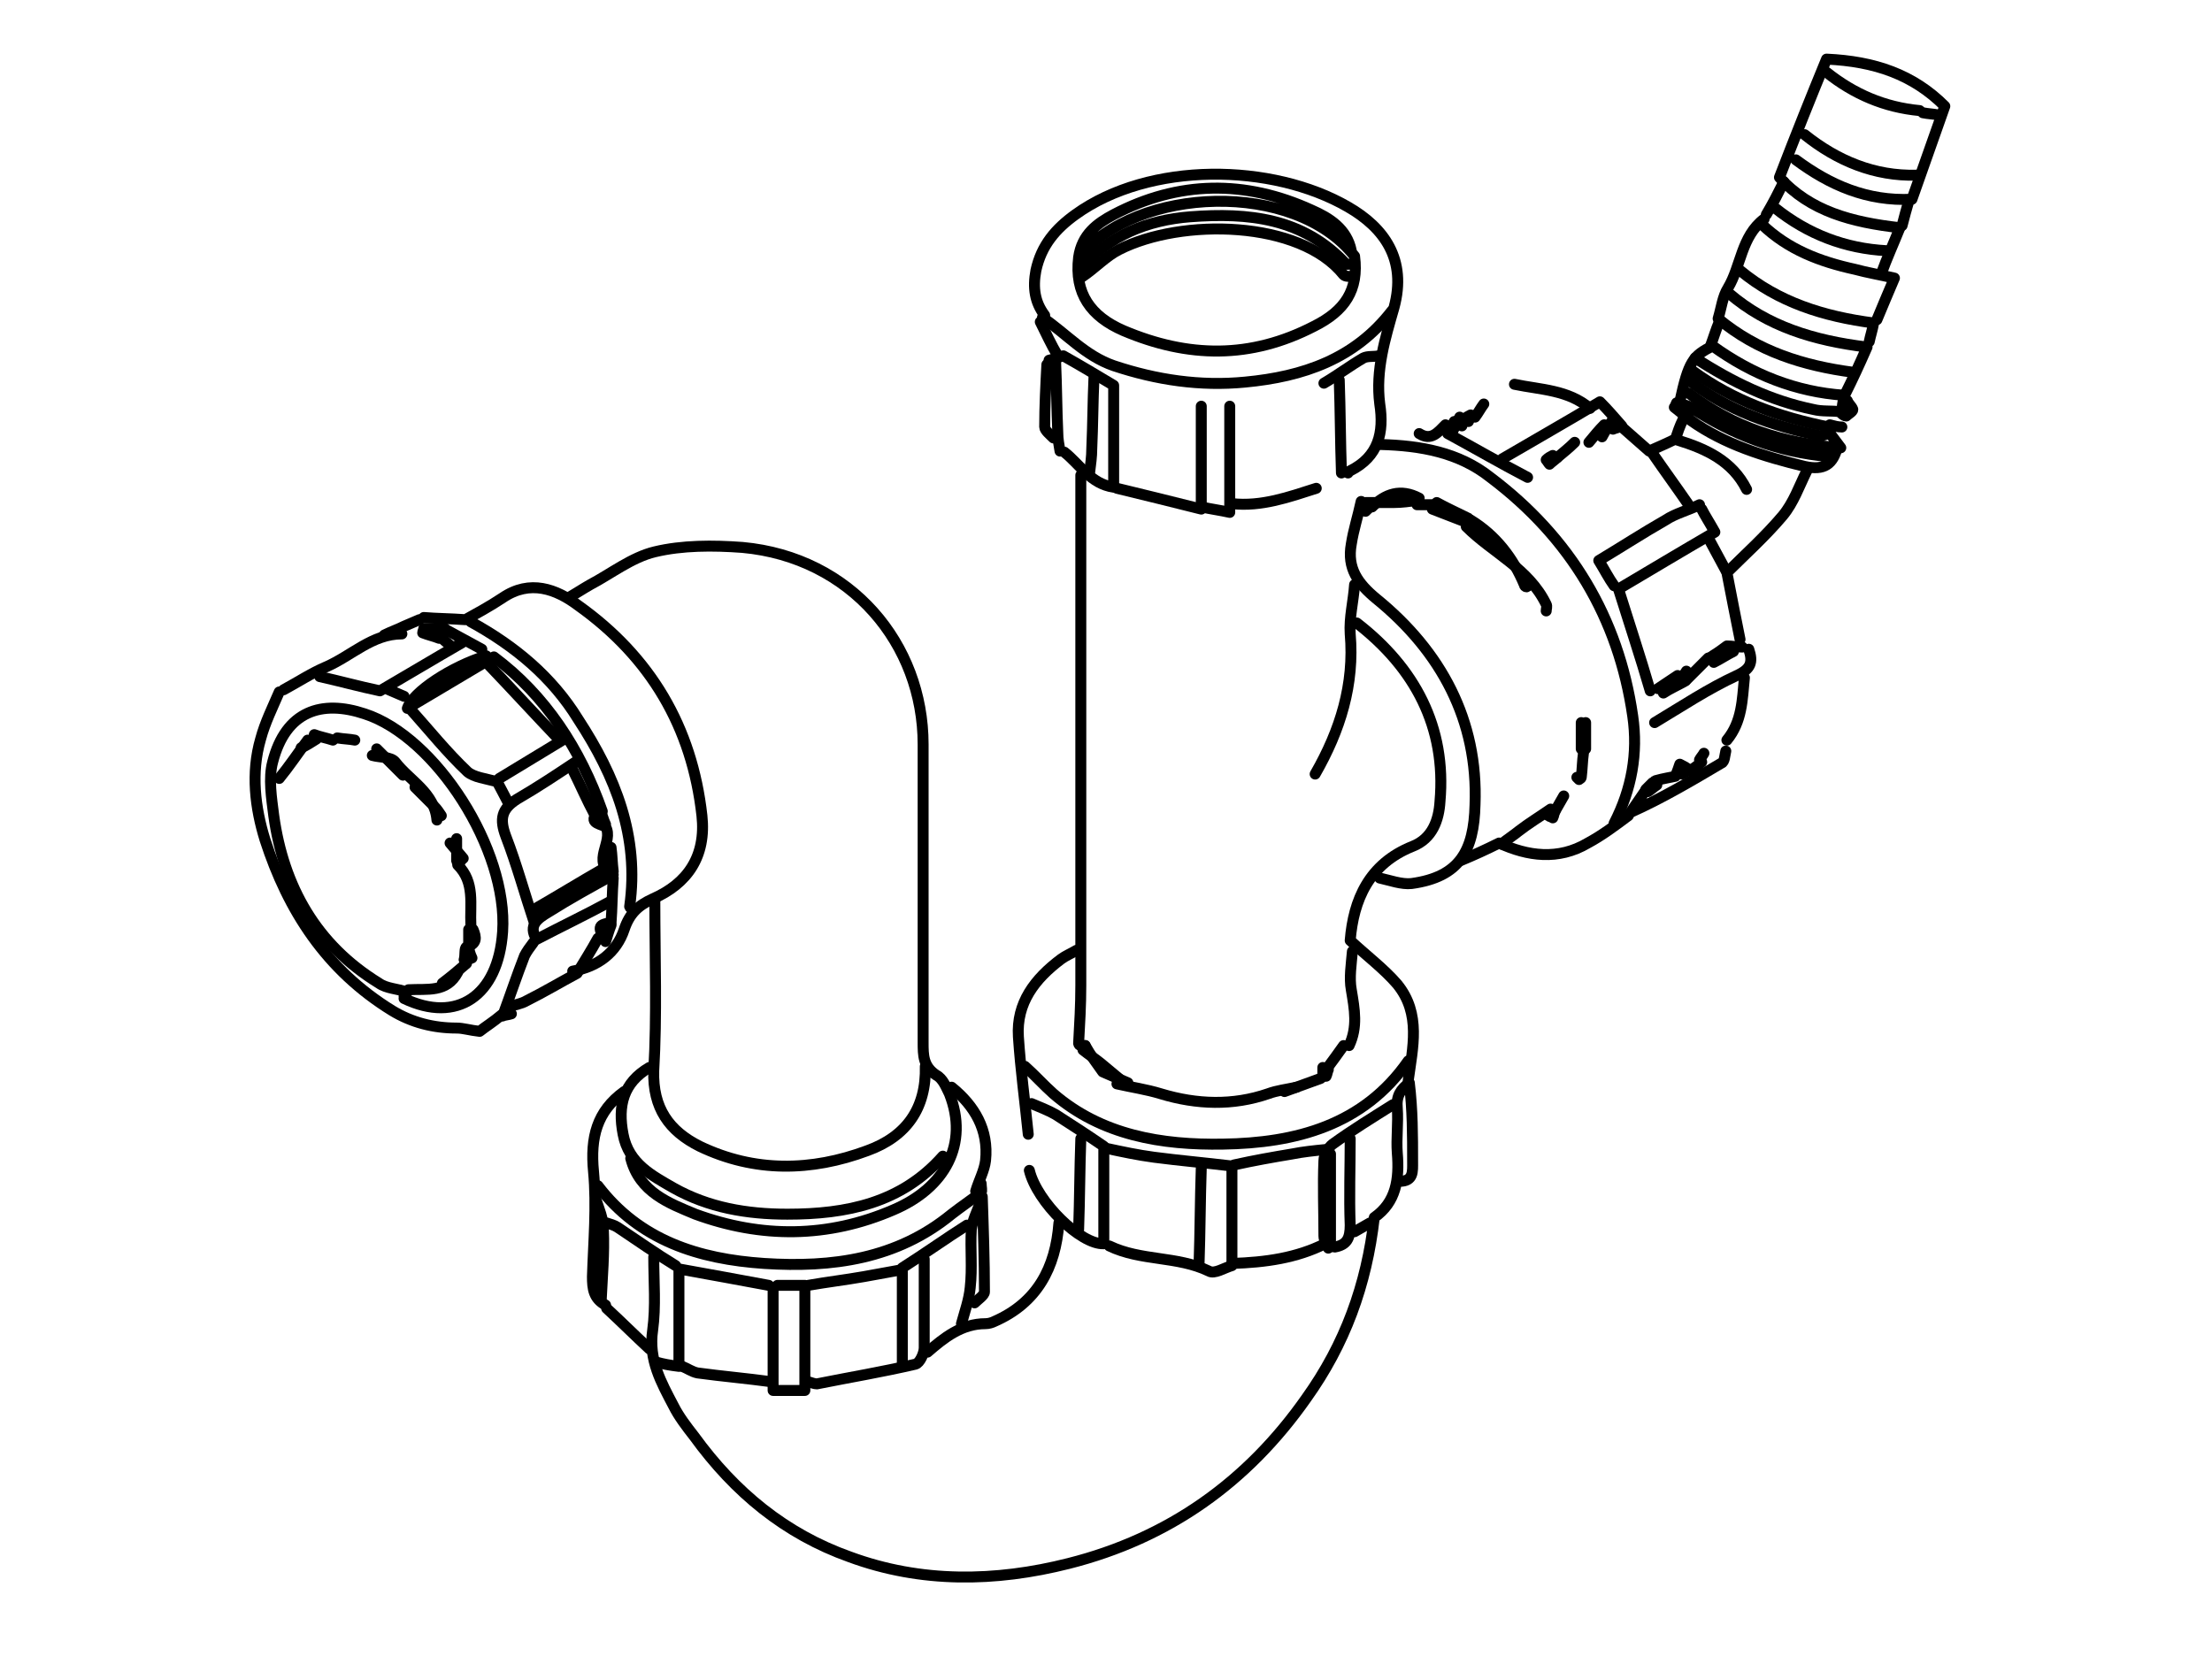 <?xml version="1.0" encoding="utf-8"?>
<!-- Generator: Adobe Illustrator 18.0.0, SVG Export Plug-In . SVG Version: 6.00 Build 0)  -->
<!DOCTYPE svg PUBLIC "-//W3C//DTD SVG 1.1//EN" "http://www.w3.org/Graphics/SVG/1.1/DTD/svg11.dtd">
<svg version="1.1" id="Layer_1" xmlns="http://www.w3.org/2000/svg" xmlns:xlink="http://www.w3.org/1999/xlink" x="0px" y="0px"
	 width="202px" height="152px" viewBox="0 0 202 152" enable-background="new 0 0 202 152" xml:space="preserve">
<g>
	<path fill="none" stroke="#000000" stroke-linecap="round" stroke-linejoin="round" stroke-miterlimit="10" d="M57.6,105.8
		c0.8,3.1,3.5,4.1,5.9,5.1c6,2.2,12.1,2.2,18.1-0.4c4.7-2,6.9-6,5.1-10.6c-0.3-0.6-0.6-1.4-1.2-1.7c-1.2-0.8-1.2-1.8-1.2-3
		c0-9.1,0-18.1,0-27.2c0-9.2-6.6-17.1-16.5-18c-2.7-0.2-5.5-0.2-8,0.4c-2.1,0.5-4,2-5.9,3c-0.7,0.4-1.3,0.8-2,1.2"/>
	<path fill="none" stroke="#000000" stroke-linecap="round" stroke-linejoin="round" stroke-miterlimit="10" d="M36.9,91.2
		c4.8,2.3,8.6-0.2,9-6.1c0.5-7.5-6.1-17.8-12.6-19.9c-3.9-1.3-7.2-0.3-8.4,4.4c-0.4,1.5-0.1,3.3,0.1,4.9c0.9,6.5,3.9,11.8,9.6,15.3
		c0.7,0.5,1.7,0.5,2.5,0.8c0,0,0,0.1,0,0.2c0,0.1-0.1,0.1-0.2,0.2"/>
	<path fill="none" stroke="#000000" stroke-linecap="round" stroke-linejoin="round" stroke-miterlimit="10" d="M127.8,107.9
		c1.3,0,1.2-0.9,1.2-1.8c0-2.4,0-4.7-0.3-7.2c-0.8,0.6-1.2,1.2-1.1,2.3c0.1,1.4-0.1,2.8,0,4.1c0.2,2.4-0.1,4.5-2.1,5.9
		c-0.7,6.2-2.7,11.6-6.2,16.5c-5.4,7.7-12.6,12.8-21.7,15.1c-6.7,1.7-13.5,1.8-20-0.6c-5.9-2.1-10.5-5.9-14.2-11
		c-0.7-0.9-1.4-1.8-1.9-2.8c-1.1-2.1-2.3-4.2-1.9-6.9c0.3-2.2,0.1-4.4,0.1-6.7"/>
	<path fill="none" stroke="#000000" stroke-linecap="round" stroke-linejoin="round" stroke-miterlimit="10" d="M98.7,43.4
		c0,15.5,0,31.1,0,46.6c0,1.8-0.1,3.5-0.2,5.3c0,0.1,0.1,0.2,0.2,0.2c0.1,0,0.3,0,0.4,0"/>
	<path fill="none" stroke="#000000" stroke-linecap="round" stroke-linejoin="round" stroke-miterlimit="10" d="M126.1,40.6
		c3.6,0.1,7.1,0.7,10,3c7.3,5.5,11.7,12.8,13,21.8c0.5,3.4-0.1,6.7-1.7,9.8"/>
	<path fill="none" stroke="#000000" stroke-linecap="round" stroke-linejoin="round" stroke-miterlimit="10" d="M25.5,63.2
		c-0.6,1.4-1.3,2.8-1.7,4.3c-0.9,3.1-0.5,6.3,0.4,9.2c2.1,6.5,5.6,11.9,11.6,15.6c1.8,1.1,3.8,1.6,5.9,1.6c0.6,0,1.2,0.2,2.1,0.3
		c0.5-0.4,1.3-0.9,2-1.5"/>
	<path fill="none" stroke="#000000" stroke-linecap="round" stroke-linejoin="round" stroke-miterlimit="10" d="M54.6,108.3
		c3.8,5,9.2,6.7,15.2,7.1c6.2,0.4,12.1-0.4,17.1-4.5c0.9-0.7,1.8-1.3,2.7-2c0.1-0.1,0-0.5,0-0.8"/>
	<path fill="none" stroke="#000000" stroke-linecap="round" stroke-linejoin="round" stroke-miterlimit="10" d="M38.7,56.4
		c1.2,0.1,2.4,0.1,3.8,0.2c0.9-0.5,2.2-1.2,3.4-2c2.5-1.7,4.9-0.8,6.9,0.7c6.6,4.7,10.4,11.1,11.3,19.2c0.4,3.7-1.3,6.2-4.5,7.6
		c-1.3,0.6-2.1,1.3-2.6,2.8c-0.7,2.1-2.4,3.4-4.7,3.8"/>
	<path fill="none" stroke="#000000" stroke-linecap="round" stroke-linejoin="round" stroke-miterlimit="10" d="M98.5,23.5
		c-0.4,3.3,1.1,5.4,4.1,6.7c5.9,2.5,11.6,2.6,17.4-0.4c2.8-1.4,4.1-3.3,3.7-6.4C118.2,16.4,103.8,17,98.5,23.5
		c0.3-2.1,1.7-3.1,3.2-3.9c5.9-3.1,12-3.2,18.1-0.4c1.6,0.7,3.2,1.7,3.6,3.7"/>
	<path fill="none" stroke="#000000" stroke-linecap="round" stroke-linejoin="round" stroke-miterlimit="10" d="M43,56.8
		c4,2.2,7.4,5,9.8,8.9c3.4,5.2,5.6,10.7,4.7,17.1c0,0.1,0.1,0.1,0.2,0.2"/>
	<path fill="none" stroke="#000000" stroke-linecap="round" stroke-linejoin="round" stroke-miterlimit="10" d="M124.7,46.7
		c0.1-0.1,0.3-0.3,0.4-0.4c-0.2-0.1-0.4-0.3-0.8-0.5c-0.3,1.4-0.7,2.6-0.9,3.9c-0.4,2.2,0.6,3.6,2.3,5c5.9,4.8,9.3,11.1,9,18.8
		c-0.1,4.2-1.4,6.6-5.8,7.2c-0.9,0.1-2-0.3-2.9-0.5"/>
	<path fill="none" stroke="#000000" stroke-linecap="round" stroke-linejoin="round" stroke-miterlimit="10" d="M123.9,56.9
		c5.3,4.1,8.2,9.5,7.6,16.3c-0.1,1.7-0.7,3.4-2.5,4.1c-4,1.6-5.4,4.9-5.7,8.6c1.5,1.4,3.1,2.6,4.3,4c2.2,2.7,1.4,5.8,1,8.8"/>
	<path fill="none" stroke="#000000" stroke-linecap="round" stroke-linejoin="round" stroke-miterlimit="10" d="M123.5,24.1
		c-0.2,0-0.5,0.1-0.6,0c-3.9-4.2-8.9-4.7-14.2-4.3c-3.9,0.3-7.4,1.7-10,4.7"/>
	<path fill="none" stroke="#000000" stroke-linecap="round" stroke-linejoin="round" stroke-miterlimit="10" d="M123.5,25.3
		c-0.3-0.1-0.6,0-0.8-0.2c-4-5-14.8-5.2-20.5-2.3c-1.2,0.6-2.2,1.7-3.4,2.5"/>
	<path fill="none" stroke="#000000" stroke-linecap="round" stroke-linejoin="round" stroke-miterlimit="10" d="M123.1,43.2
		c0.1-0.1,0.1-0.2,0.2-0.2c2.6-1.3,3.1-3.5,2.7-6.1c-0.4-3.1,0.5-6,1.3-8.8c1.2-4.4-0.9-7.3-4.2-9.2c-6.9-4-18.1-4.2-24.9,0.7
		c-1.8,1.3-3.1,2.8-3.6,5.1c-0.3,1.6-0.1,2.9,0.8,4.1"/>
	<path fill="none" stroke="#000000" stroke-linecap="round" stroke-linejoin="round" stroke-miterlimit="10" d="M155.4,46.5
		c0.3,0.6,0.7,1.2,1.2,2.1c-3.1,1.8-6.1,3.6-8.8,5.2c1,3.2,2,6.2,2.9,9.3"/>
	<path fill="none" stroke="#000000" stroke-linecap="round" stroke-linejoin="round" stroke-miterlimit="10" d="M121,113.6
		c-2.6,1.3-5.4,1.7-8.5,1.8c0-3.1,0-6,0-8.9c-2.5-0.3-4.8-0.5-7.1-0.8c-1.5-0.2-2.9-0.5-4.3-0.8"/>
	<path fill="none" stroke="#000000" stroke-linecap="round" stroke-linejoin="round" stroke-miterlimit="10" d="M70.2,117.4
		c-2.7-0.5-5.4-1-8.2-1.5c0,3,0,5.9,0,8.9c-0.8-0.1-1.4-0.2-2.1-0.4"/>
	<path fill="none" stroke="#000000" stroke-linecap="round" stroke-linejoin="round" stroke-miterlimit="10" d="M128.6,96.9
		c-4.1,5.9-10.3,7.5-16.9,7.6c-5.6,0.1-11.1-0.8-15.5-4.6c-0.9-0.8-1.7-1.7-2.6-2.5"/>
	<path fill="none" stroke="#000000" stroke-linecap="round" stroke-linejoin="round" stroke-miterlimit="10" d="M59.8,82.3
		c0,5.2,0.2,10.4-0.1,15.5c-0.1,3.4,1.4,5.5,4.2,6.9c5,2.4,10.2,2.3,15.3,0.4c3.6-1.3,5.4-3.9,5.3-7.7"/>
	<path fill="none" stroke="#000000" stroke-linecap="round" stroke-linejoin="round" stroke-miterlimit="10" d="M109.7,37.1
		c0,3,0,5.9,0,9.4c-2.8-0.7-5.2-1.3-7.7-1.9"/>
	<path fill="none" stroke="#000000" stroke-linecap="round" stroke-linejoin="round" stroke-miterlimit="10" d="M157.9,26.8
		c3.5,3,7.7,4.3,12.6,4.9c-0.7,1.6-1.3,2.9-2,4.3"/>
	<path fill="none" stroke="#000000" stroke-linecap="round" stroke-linejoin="round" stroke-miterlimit="10" d="M127.1,28.4
		c-3.4,4.4-8.1,6-13.4,6.5c-4.1,0.4-8.1-0.2-12-1.5c-2.6-0.9-4.3-2.9-6.5-4.4"/>
	<path fill="none" stroke="#000000" stroke-linecap="round" stroke-linejoin="round" stroke-miterlimit="10" d="M86.1,105.6
		c-3.8,4.3-8.8,5.3-14.2,5.3c-3.7,0-7.2-0.6-10.4-2.4c-1.9-1.1-4.1-2.2-4.6-4.9c-0.5-2.6,0-4.7,2.4-6.1"/>
	<path fill="none" stroke="#000000" stroke-linecap="round" stroke-linejoin="round" stroke-miterlimit="10" d="M158.9,24.7
		c3.5,2.9,7.6,4.2,12.2,4.8c-0.1,0.6-0.3,1.2-0.4,1.7"/>
	<path fill="none" stroke="#000000" stroke-linecap="round" stroke-linejoin="round" stroke-miterlimit="10" d="M154.2,35.9
		c4,3.1,8.6,4.6,13.9,5c-0.6-0.8-0.9-1.2-1.2-1.6c0.1-0.2,0.1-0.3,0.2-0.5c0.4,0.1,0.7,0.2,1.1,0.2"/>
	<path fill="none" stroke="#000000" stroke-linecap="round" stroke-linejoin="round" stroke-miterlimit="10" d="M96.7,111.7
		c-0.3,4.1-2,7.3-5.9,9c-0.2,0.1-0.5,0.2-0.8,0.2c-2.2,0-3.8,1.3-5.3,2.6"/>
	<path fill="none" stroke="#000000" stroke-linecap="round" stroke-linejoin="round" stroke-miterlimit="10" d="M154.2,34.7
		c3.5,2.8,7.7,4.2,12,5.1c0.2,0,0.5-0.1,0.8-0.2"/>
	<path fill="none" stroke="#000000" stroke-linecap="round" stroke-linejoin="round" stroke-miterlimit="10" d="M164,14.6
		c3.1,2.3,6.5,3.8,10.6,3.6c1-2.8,2-5.7,3-8.5c-2.9-2.9-6.4-4.1-10.8-4.3c-1.4,3.4-2.8,6.9-4.3,10.8c2.8,3.1,6.6,4.1,11,4.6
		c-0.6,1.5-1.2,2.8-1.7,4.2"/>
	<path fill="none" stroke="#000000" stroke-linecap="round" stroke-linejoin="round" stroke-miterlimit="10" d="M154.6,33.9
		c3.7,2.7,7.9,4.2,12.4,5.1"/>
	<path fill="none" stroke="#000000" stroke-linecap="round" stroke-linejoin="round" stroke-miterlimit="10" d="M154.8,32.7
		c3.4,2.2,6.9,3.9,10.8,4.7c0.8,0.2,1.6,0.1,2.4,0.2"/>
	<path fill="none" stroke="#000000" stroke-linecap="round" stroke-linejoin="round" stroke-miterlimit="10" d="M167.8,40.8
		c-0.4,1.6-1.2,2.2-3,1.8c-3.7-0.9-7.3-2-10.4-4.2c-0.5-0.4-1-0.8-1.5-1.2c0.1-0.1,0.1-0.2,0.2-0.4c0.4,0.1,0.9,0.2,1.3,0.4
		c3.8,2.5,8,4.1,12.6,4.5"/>
	<path fill="none" stroke="#000000" stroke-linecap="round" stroke-linejoin="round" stroke-miterlimit="10" d="M161.1,20
		c-2.1,1.6-2.1,4.3-3.3,6.3c-0.5,0.8-0.6,1.8-0.9,2.8c3.6,3,7.8,4.3,12.3,4.9"/>
	<path fill="none" stroke="#000000" stroke-linecap="round" stroke-linejoin="round" stroke-miterlimit="10" d="M153.4,36.7
		c0.8-3.7,1.2-4.2,3-5.1c3.6,2.6,7.6,4.2,12,4.5c-0.1,0.6-0.2,1.1-0.2,1.7c0.1,0.1,0.3,0.2,0.4,0.2c0.2-0.2,0.6-0.4,0.6-0.6
		c-0.1-0.3-0.4-0.5-0.5-0.8"/>
	<path fill="none" stroke="#000000" stroke-linecap="round" stroke-linejoin="round" stroke-miterlimit="10" d="M98.9,95.9
		c0.5,0.4,1.1,0.8,1.6,1.2c0.6,0.5,1.2,1,1.8,1.5c-0.1,0.1-0.2,0.3-0.3,0.4c1.3,0.3,2.7,0.5,4,0.9c3.3,1,6.6,1.1,9.8,0
		c0.8-0.3,1.7-0.4,2.6-0.6"/>
	<path fill="none" stroke="#000000" stroke-linecap="round" stroke-linejoin="round" stroke-miterlimit="10" d="M160.9,20.5
		c2.4,2.3,5.3,3.4,8.5,4.1c1.1,0.3,2.3,0.5,3.6,0.8c-0.6,1.4-1.1,2.6-1.6,3.8"/>
	<path fill="none" stroke="#000000" stroke-linecap="round" stroke-linejoin="round" stroke-miterlimit="10" d="M94.2,100.8
		c0.7,0.3,1.5,0.6,2.2,1c1.4,0.9,2.8,1.8,4.4,2.9c0,2.7,0,5.8,0,8.9c-2.1,0.1-6.1-3.8-6.8-6.7"/>
	<path fill="none" stroke="#000000" stroke-linecap="round" stroke-linejoin="round" stroke-miterlimit="10" d="M93.9,103.6
		c-0.3-3-0.7-5.9-0.9-8.9c-0.2-3.1,1.5-5.3,3.9-7.1c0.4-0.3,0.9-0.5,1.4-0.8"/>
	<path fill="none" stroke="#000000" stroke-linecap="round" stroke-linejoin="round" stroke-miterlimit="10" d="M95.8,32.9
		c0.5-0.1,0.9-0.3,1.3-0.4c1.6,0.9,3.1,1.8,4.6,2.7c0,3,0,6,0,9.3c-2.1-0.3-3.1-2.1-4.5-3.2"/>
	<path fill="none" stroke="#000000" stroke-linecap="round" stroke-linejoin="round" stroke-miterlimit="10" d="M52.7,69.5
		c-1.8,1.2-3.6,2.4-5.5,3.5c-1.4,0.9-1.6,1.8-1,3.4c1,2.6,1.7,5.2,2.6,7.9"/>
	<path fill="none" stroke="#000000" stroke-linecap="round" stroke-linejoin="round" stroke-miterlimit="10" d="M155.2,46.1
		c-1,0.5-2.2,0.8-3.1,1.4c-2.1,1.2-4.1,2.5-6.1,3.7c0.5,0.8,0.9,1.6,1.4,2.3"/>
	<path fill="none" stroke="#000000" stroke-linecap="round" stroke-linejoin="round" stroke-miterlimit="10" d="M123.7,53.4
		c-0.1,1.5-0.5,3-0.4,4.5c0.4,4.6-0.9,8.8-3.2,12.8"/>
	<path fill="none" stroke="#000000" stroke-linecap="round" stroke-linejoin="round" stroke-miterlimit="10" d="M164.8,12.3
		c3,2.4,6.4,3.8,10.2,3.7"/>
	<path fill="none" stroke="#000000" stroke-linecap="round" stroke-linejoin="round" stroke-miterlimit="10" d="M148.7,74.5
		c-1.2,0.9-2.4,1.8-3.7,2.5c-2.7,1.6-5.5,1.2-8.1,0c-1.2,0.6-2.3,1.1-3.5,1.6"/>
	<path fill="none" stroke="#000000" stroke-linecap="round" stroke-linejoin="round" stroke-miterlimit="10" d="M89.7,109.3
		c0.1,2.9,0.2,5.8,0.2,8.7c0,0.3-0.6,0.7-0.9,1"/>
	<path fill="none" stroke="#000000" stroke-linecap="round" stroke-linejoin="round" stroke-miterlimit="10" d="M157.6,68.6
		c-0.1,0.4-0.1,1-0.4,1.1c-2.7,1.6-5.4,3.2-8.3,4.5c0.4-0.6,0.9-1.3,1.3-1.9"/>
	<path fill="none" stroke="#000000" stroke-linecap="round" stroke-linejoin="round" stroke-miterlimit="10" d="M162.1,19
		c3,2.4,6.4,3.7,10.2,3.9"/>
	<path fill="none" stroke="#000000" stroke-linecap="round" stroke-linejoin="round" stroke-miterlimit="10" d="M165,43
		c-0.7,1.4-1.2,2.9-2.2,4.1c-1.6,1.9-3.5,3.6-5.1,5.2c0.4,2.1,0.8,4.1,1.2,6.1"/>
	<path fill="none" stroke="#000000" stroke-linecap="round" stroke-linejoin="round" stroke-miterlimit="10" d="M57,99.7
		c-2.5,1.8-3.1,4.2-2.8,7.3c0.3,3.2,0,6.4-0.1,9.6c0,1.1,0.1,2,1.2,2.6"/>
	<path fill="none" stroke="#000000" stroke-linecap="round" stroke-linejoin="round" stroke-miterlimit="10" d="M86.9,99.3
		c2.1,1.7,3.4,3.9,3.1,6.7c-0.1,0.9-0.6,1.8-0.9,2.8"/>
	<path fill="none" stroke="#000000" stroke-linecap="round" stroke-linejoin="round" stroke-miterlimit="10" d="M112.3,37.1
		c0,3.1,0,6.2,0,9.7c-0.9-0.2-1.7-0.3-2.6-0.5"/>
	<path fill="none" stroke="#000000" stroke-linecap="round" stroke-linejoin="round" stroke-miterlimit="10" d="M99.9,34.5
		c-0.1,2.2-0.1,4.3-0.2,6.5c0,0.7-0.1,1.4-0.2,2.2"/>
	<path fill="none" stroke="#000000" stroke-linecap="round" stroke-linejoin="round" stroke-miterlimit="10" d="M37.5,64.8
		c1.7,1.9,3.3,3.9,5.2,5.7c0.6,0.5,1.6,0.6,2.7,0.9c0.2,0.4,0.6,1.1,1,1.9"/>
	<path fill="none" stroke="#000000" stroke-linecap="round" stroke-linejoin="round" stroke-miterlimit="10" d="M70.6,117.6
		c0,3.1,0,6.2,0,9.4c1,0,1.9,0,2.9,0c0-3.3,0-6.4,0-9.6c-0.9,0-1.7,0-2.5,0"/>
	<path fill="none" stroke="#000000" stroke-linecap="round" stroke-linejoin="round" stroke-miterlimit="10" d="M109.7,106.7
		c-0.1,2.9-0.1,5.8-0.2,8.7"/>
	<path fill="none" stroke="#000000" stroke-linecap="round" stroke-linejoin="round" stroke-miterlimit="10" d="M123.3,104
		c0,2.6-0.1,5.3,0,7.9c0,1.2-0.3,1.8-1.4,2"/>
	<path fill="none" stroke="#000000" stroke-linecap="round" stroke-linejoin="round" stroke-miterlimit="10" d="M82.2,116
		c-1.1,0.2-2.2,0.4-3.3,0.6c-1.7,0.3-3.4,0.5-5.1,0.8"/>
	<path fill="none" stroke="#000000" stroke-linecap="round" stroke-linejoin="round" stroke-miterlimit="10" d="M84.4,115
		c0,2.7,0,5.4,0,8.1c0,0.5-0.4,1.4-0.8,1.5c-3,0.7-6,1.2-9,1.8c-0.2,0-0.5-0.1-0.8-0.2"/>
	<path fill="none" stroke="#000000" stroke-linecap="round" stroke-linejoin="round" stroke-miterlimit="10" d="M122.3,34.7
		c0.1,2.8,0.1,5.6,0.2,8.5"/>
	<path fill="none" stroke="#000000" stroke-linecap="round" stroke-linejoin="round" stroke-miterlimit="10" d="M98.7,104
		c-0.1,2.8-0.1,5.5-0.2,8.3"/>
	<path fill="none" stroke="#000000" stroke-linecap="round" stroke-linejoin="round" stroke-miterlimit="10" d="M121,105
		c-1,0.1-2,0.2-3,0.4c-1.8,0.3-3.5,0.6-5.3,1"/>
	<path fill="none" stroke="#000000" stroke-linecap="round" stroke-linejoin="round" stroke-miterlimit="10" d="M88.3,111.9
		c-1.9,1.2-3.7,2.5-5.9,3.9c0,2.6,0,5.6,0,8.7"/>
	<path fill="none" stroke="#000000" stroke-linecap="round" stroke-linejoin="round" stroke-miterlimit="10" d="M112.5,115.6
		c-0.7,0.2-1.6,0.8-2.1,0.5c-2.9-1.4-6.2-0.9-9.1-2.3"/>
	<path fill="none" stroke="#000000" stroke-linecap="round" stroke-linejoin="round" stroke-miterlimit="10" d="M70.4,126.2
		c-2.2-0.3-4.5-0.5-6.7-0.8c-0.5-0.1-0.9-0.4-1.4-0.6"/>
	<path fill="none" stroke="#000000" stroke-linecap="round" stroke-linejoin="round" stroke-miterlimit="10" d="M159.7,59.3
		c0.4,1.2,0.2,1.8-1.1,2.4c-2.6,1.2-5,2.8-7.5,4.3"/>
	<path fill="none" stroke="#000000" stroke-linecap="round" stroke-linejoin="round" stroke-miterlimit="10" d="M147.3,39.2
		c0.2-0.1,0.4-0.1,0.8-0.3c-0.7-0.8-1.3-1.5-2-2.2c-3,1.8-6,3.5-8.9,5.2"/>
	<path fill="none" stroke="#000000" stroke-linecap="round" stroke-linejoin="round" stroke-miterlimit="10" d="M120.2,44.6
		c-2.5,0.8-5,1.7-7.7,1.4"/>
	<path fill="none" stroke="#000000" stroke-linecap="round" stroke-linejoin="round" stroke-miterlimit="10" d="M55.8,82.3
		c-2.2,1.2-4.5,2.3-6.8,3.5c-0.8-1.3,0.1-1.9,1.1-2.5c1.9-1.2,3.9-2.3,5.9-3.4c-2.1-1.2,0.1-3-0.7-4.4c-0.7-0.3-1.7-0.4-0.5-1.5
		c0.2,0.4,0.3,0.9,0.5,1.3"/>
	<path fill="none" stroke="#000000" stroke-linecap="round" stroke-linejoin="round" stroke-miterlimit="10" d="M55,74.1
		c-2-5.7-5.2-10.6-9.9-14.1c-2.7,1.6-5.2,3.1-7.9,4.7c0.5-1.5,4-3.8,7.2-4.8"/>
	<path fill="none" stroke="#000000" stroke-linecap="round" stroke-linejoin="round" stroke-miterlimit="10" d="M44.6,60.7
		c2.2,2.3,4.3,4.6,6.5,6.9"/>
	<path fill="none" stroke="#000000" stroke-linecap="round" stroke-linejoin="round" stroke-miterlimit="10" d="M121.5,105.4
		c0,2.8,0,5.6,0,8.5c-0.1,0-0.1,0-0.2,0.1c-0.1-0.4-0.4-0.7-0.4-1.1c0-2.3-0.1-4.6,0-6.9c0-0.5,0.4-1.2,0.8-1.5
		c1.8-1.3,3.6-2.4,5.5-3.6"/>
	<path fill="none" stroke="#000000" stroke-linecap="round" stroke-linejoin="round" stroke-miterlimit="10" d="M153.2,40.2
		c2.6,0.8,5,1.9,6.3,4.5"/>
	<path fill="none" stroke="#000000" stroke-linecap="round" stroke-linejoin="round" stroke-miterlimit="10" d="M89.5,109.9
		c-0.3,0.8-0.7,1.6-0.8,2.4c-0.1,1.8,0.1,3.5-0.1,5.3c-0.1,1.1-0.5,2.2-0.8,3.3"/>
	<path fill="none" stroke="#000000" stroke-linecap="round" stroke-linejoin="round" stroke-miterlimit="10" d="M166.8,6.6
		c2.5,2,5.3,3.2,8.5,3.5"/>
	<path fill="none" stroke="#000000" stroke-linecap="round" stroke-linejoin="round" stroke-miterlimit="10" d="M138.3,35.1
		c2.4,0.5,4.9,0.5,6.9,2.2"/>
	<path fill="none" stroke="#000000" stroke-linecap="round" stroke-linejoin="round" stroke-miterlimit="10" d="M36.7,57.9
		c-2.7,0-4.6,2-6.9,3c-1.4,0.6-2.6,1.4-3.9,2.1"/>
	<path fill="none" stroke="#000000" stroke-linecap="round" stroke-linejoin="round" stroke-miterlimit="10" d="M42.2,58.7
		c-2.6,1.5-5.1,3-7.5,4.4c-1.9-0.4-3.7-0.9-5.5-1.3"/>
	<path fill="none" stroke="#000000" stroke-linecap="round" stroke-linejoin="round" stroke-miterlimit="10" d="M159.3,61.9
		c-0.2,2-0.2,4-1.6,5.7"/>
	<path fill="none" stroke="#000000" stroke-linecap="round" stroke-linejoin="round" stroke-miterlimit="10" d="M51.7,67.4
		c-2,1.2-4.1,2.5-6.1,3.7"/>
	<path fill="none" stroke="#000000" stroke-linecap="round" stroke-linejoin="round" stroke-miterlimit="10" d="M48.7,86.1
		c-0.3,0.4-0.6,0.8-0.8,1.2c-0.7,1.8-1.3,3.6-2,5.5c0.2-0.1,0.5-0.1,0.8-0.2"/>
	<path fill="none" stroke="#000000" stroke-linecap="round" stroke-linejoin="round" stroke-miterlimit="10" d="M132.8,38.5
		c-0.2,0.4-0.4,0.8-0.6,1.1c2.4,1.3,4.8,2.7,7.3,4"/>
	<path fill="none" stroke="#000000" stroke-linecap="round" stroke-linejoin="round" stroke-miterlimit="10" d="M150.9,41.4
		c1.1,1.6,2.2,3.1,3.3,4.7"/>
	<path fill="none" stroke="#000000" stroke-linecap="round" stroke-linejoin="round" stroke-miterlimit="10" d="M41.8,79
		c1.6,1.6,1.1,3.6,1.2,5.5"/>
	<path fill="none" stroke="#000000" stroke-linecap="round" stroke-linejoin="round" stroke-miterlimit="10" d="M54.6,85.7
		c-0.6,1.1-1.3,2.2-1.9,3.2c-1.5,0.8-3,1.7-4.6,2.5c-0.5,0.3-1.2,0.4-1.8,0.6"/>
	<path fill="none" stroke="#000000" stroke-linecap="round" stroke-linejoin="round" stroke-miterlimit="10" d="M55.4,111.7
		c0.3,0.1,0.7,0.2,1,0.4c1.8,1.2,3.5,2.4,5.3,3.5"/>
	<path fill="none" stroke="#000000" stroke-linecap="round" stroke-linejoin="round" stroke-miterlimit="10" d="M123.5,86.9
		c-0.1,1.2-0.3,2.4-0.1,3.5c0.3,1.8,0.6,3.4-0.2,5.1"/>
	<path fill="none" stroke="#000000" stroke-linecap="round" stroke-linejoin="round" stroke-miterlimit="10" d="M55.4,119.5
		c1.3,1.2,2.6,2.5,3.9,3.7"/>
	<path fill="none" stroke="#000000" stroke-linecap="round" stroke-linejoin="round" stroke-miterlimit="10" d="M141.6,73.9
		c-1,0.7-2,1.3-2.9,2c-0.5,0.4-1.1,0.8-1.6,1.2"/>
	<path fill="none" stroke="#000000" stroke-linecap="round" stroke-linejoin="round" stroke-miterlimit="10" d="M52.3,70.3
		c0.7,1.4,1.3,2.8,2,4.1"/>
	<path fill="none" stroke="#000000" stroke-linecap="round" stroke-linejoin="round" stroke-miterlimit="10" d="M125.9,32.5
		c-0.5,0.1-1,0-1.4,0.2c-1.2,0.7-2.4,1.6-3.6,2.3"/>
	<path fill="none" stroke="#000000" stroke-linecap="round" stroke-linejoin="round" stroke-miterlimit="10" d="M129.6,45.5
		c-1.7-0.9-3.1-0.4-4.3,0.8"/>
	<path fill="none" stroke="#000000" stroke-linecap="round" stroke-linejoin="round" stroke-miterlimit="10" d="M96.4,33.1
		c0.1,2.2,0.1,4.3,0.2,6.5c0,0.5,0.1,1,0.2,1.6"/>
	<path fill="none" stroke="#000000" stroke-linecap="round" stroke-linejoin="round" stroke-miterlimit="10" d="M95.6,33.3
		c-0.1,1.9-0.2,3.8-0.2,5.7c0,0.3,0.5,0.7,0.8,1"/>
	<path fill="none" stroke="#000000" stroke-linecap="round" stroke-linejoin="round" stroke-miterlimit="10" d="M54.4,109.5
		c0.3,0.9,0.7,1.8,0.7,2.8c0.1,2.2-0.1,4.3-0.2,6.5"/>
	<path fill="none" stroke="#000000" stroke-linecap="round" stroke-linejoin="round" stroke-miterlimit="10" d="M95,29.4
		c0.5,1,1,2.1,1.6,3.1"/>
	<path fill="none" stroke="#000000" stroke-linecap="round" stroke-linejoin="round" stroke-miterlimit="10" d="M55,79.4
		c-2.1,1.2-4.2,2.5-6.3,3.7"/>
	<path fill="none" stroke="#000000" stroke-linecap="round" stroke-linejoin="round" stroke-miterlimit="10" d="M131.2,45.9
		c0.9,0.5,1.8,0.9,2.8,1.4c0.1,0,0.1,0.1,0.2,0.2c-0.1,0.1-0.1,0.1-0.2,0.2"/>
	<path fill="none" stroke="#000000" stroke-linecap="round" stroke-linejoin="round" stroke-miterlimit="10" d="M41.8,88.8
		c-1,1.9-2.8,1.5-4.5,1.6"/>
	<path fill="none" stroke="#000000" stroke-linecap="round" stroke-linejoin="round" stroke-miterlimit="10" d="M124.7,45.9
		c0.9,0,1.7,0,2.6,0c0.7,0,1.4-0.1,2.2-0.2"/>
	<path fill="none" stroke="#000000" stroke-linecap="round" stroke-linejoin="round" stroke-miterlimit="10" d="M148.1,39
		c0.8,0.7,1.7,1.5,2.5,2.2c0.9-0.4,1.6-0.7,2.4-1.1c0.2-0.6,0.4-1.2,0.7-1.8"/>
	<path fill="none" stroke="#000000" stroke-linecap="round" stroke-linejoin="round" stroke-miterlimit="10" d="M133.9,48.1
		c2.4,2.4,5.7,3.8,7.3,7.1c0.1,0.2,0,0.4,0,0.6"/>
	<path fill="none" stroke="#000000" stroke-linecap="round" stroke-linejoin="round" stroke-miterlimit="10" d="M28.1,67.6
		c-0.9,1.2-1.7,2.4-2.6,3.5"/>
	<path fill="none" stroke="#000000" stroke-linecap="round" stroke-linejoin="round" stroke-miterlimit="10" d="M156.2,49.5
		c0.5,0.9,0.9,1.7,1.4,2.6"/>
	<path fill="none" stroke="#000000" stroke-linecap="round" stroke-linejoin="round" stroke-miterlimit="10" d="M162.9,16.6
		c-0.5,1-1,2-1.6,3"/>
	<path fill="none" stroke="#000000" stroke-linecap="round" stroke-linejoin="round" stroke-miterlimit="10" d="M144.4,66
		c0,0.8,0,1.6,0,2.4"/>
	<path fill="none" stroke="#000000" stroke-linecap="round" stroke-linejoin="round" stroke-miterlimit="10" d="M144.8,66
		c0,0.8,0,1.6,0,2.4"/>
	<path fill="none" stroke="#000000" stroke-linecap="round" stroke-linejoin="round" stroke-miterlimit="10" d="M144.6,68.8
		c-0.1,0.7-0.1,1.4-0.2,2.2c0,0.1-0.1,0.1-0.2,0.2c-0.1-0.1-0.1-0.1-0.2-0.2"/>
	<path fill="none" stroke="#000000" stroke-linecap="round" stroke-linejoin="round" stroke-miterlimit="10" d="M56,80.2
		c-0.1,1.4-0.1,2.8-0.2,4.1"/>
	<path fill="none" stroke="#000000" stroke-linecap="round" stroke-linejoin="round" stroke-miterlimit="10" d="M55.8,77.4
		c0.1,0.7,0.1,1.4,0.2,2.2"/>
	<path fill="none" stroke="#000000" stroke-linecap="round" stroke-linejoin="round" stroke-miterlimit="10" d="M174.3,18.4
		c-0.2,0.7-0.4,1.4-0.6,2.2"/>
	<path fill="none" stroke="#000000" stroke-linecap="round" stroke-linejoin="round" stroke-miterlimit="10" d="M38.3,56.6
		c-0.5,0.2-0.9,0.4-1.4,0.6c-0.6,0.3-1.2,0.5-1.8,0.8"/>
	<path fill="none" stroke="#000000" stroke-linecap="round" stroke-linejoin="round" stroke-miterlimit="10" d="M157,29.4
		c-0.3,0.7-0.5,1.4-0.8,2.2"/>
	<path fill="none" stroke="#000000" stroke-linecap="round" stroke-linejoin="round" stroke-miterlimit="10" d="M39.9,74.9
		c-0.2-2.5-2.5-3.6-3.8-5.3c-0.4-0.5-1.4-0.4-2.1-0.6"/>
	<path fill="none" stroke="#000000" stroke-linecap="round" stroke-linejoin="round" stroke-miterlimit="10" d="M130.8,46.5
		c1,0.4,2.1,0.8,3.1,1.2"/>
	<path fill="none" stroke="#000000" stroke-linecap="round" stroke-linejoin="round" stroke-miterlimit="10" d="M134.3,47.5
		c2.3,1.4,3.9,3.5,4.9,5.9c0,0.1,0.1,0.2,0.2,0.2c0.1,0,0.1-0.1,0.2-0.2"/>
	<path fill="none" stroke="#000000" stroke-linecap="round" stroke-linejoin="round" stroke-miterlimit="10" d="M40.7,57.5
		c1.1,0.6,2.2,1.2,3.3,1.8"/>
	<path fill="none" stroke="#000000" stroke-linecap="round" stroke-linejoin="round" stroke-miterlimit="10" d="M41.3,59.1
		c-0.4-0.3-0.8-0.7-1.2-1c0.1-0.2,0.3-0.4,0.5-0.7c-0.8,0-1.4,0-1.9,0c0,0.1-0.1,0.3-0.1,0.4c0.5,0.2,1,0.3,1.5,0.5"/>
	<path fill="none" stroke="#000000" stroke-linecap="round" stroke-linejoin="round" stroke-miterlimit="10" d="M129.6,39.6
		c1.1,0.7,1.7-0.1,2.4-0.8"/>
	<path fill="none" stroke="#000000" stroke-linecap="round" stroke-linejoin="round" stroke-miterlimit="10" d="M156,60.1
		c-0.7,0.7-1.3,1.3-2,2"/>
	<path fill="none" stroke="#000000" stroke-linecap="round" stroke-linejoin="round" stroke-miterlimit="10" d="M158.3,59.5
		c-0.6,0.3-1.2,0.7-1.8,1"/>
	<path fill="none" stroke="#000000" stroke-linecap="round" stroke-linejoin="round" stroke-miterlimit="10" d="M153.2,61.7
		c-0.6,0.4-1.2,0.8-1.8,1.2"/>
	<path fill="none" stroke="#000000" stroke-linecap="round" stroke-linejoin="round" stroke-miterlimit="10" d="M30.4,67.6
		c-0.6-0.2-1.2-0.3-1.7-0.5c0.1,0.1,0.1,0.3,0.2,0.4c-0.5,0.3-0.9,0.6-1.4,0.8"/>
	<path fill="none" stroke="#000000" stroke-linecap="round" stroke-linejoin="round" stroke-miterlimit="10" d="M43.2,84.9
		c0.3,0.7,0.4,1.3-0.6,1.6c-0.2,0.1-0.1,0.7-0.2,1.1"/>
	<path fill="none" stroke="#000000" stroke-linecap="round" stroke-linejoin="round" stroke-miterlimit="10" d="M32.4,67.6
		c-0.5-0.1-1-0.1-1.6-0.2"/>
	<path fill="none" stroke="#000000" stroke-linecap="round" stroke-linejoin="round" stroke-miterlimit="10" d="M55.8,84.5
		c-0.2,0.5-0.3,0.9-0.5,1.5c-0.7-1.3-0.7-1.5,0.3-1.7"/>
	<path fill="none" stroke="#000000" stroke-linecap="round" stroke-linejoin="round" stroke-miterlimit="10" d="M125.1,111.7
		c-0.5,0.3-0.9,0.5-1.4,0.8"/>
	<path fill="none" stroke="#000000" stroke-linecap="round" stroke-linejoin="round" stroke-miterlimit="10" d="M35.5,63
		c0.5,0.2,0.9,0.4,1.4,0.6"/>
	<path fill="none" stroke="#000000" stroke-linecap="round" stroke-linejoin="round" stroke-miterlimit="10" d="M177,10.5
		c-0.5-0.1-0.9-0.1-1.4-0.2"/>
	<path fill="none" stroke="#000000" stroke-linecap="round" stroke-linejoin="round" stroke-miterlimit="10" d="M42.6,88
		c-0.7,0.6-1.4,1.2-2.2,1.8"/>
	<path fill="none" stroke="#000000" stroke-linecap="round" stroke-linejoin="round" stroke-miterlimit="10" d="M42.8,84.9
		c0,0.5,0,0.9,0,1.4"/>
	<path fill="none" stroke="#000000" stroke-linecap="round" stroke-linejoin="round" stroke-miterlimit="10" d="M129.4,46.1
		c0.5,0,0.9,0,1.4,0"/>
	<path fill="none" stroke="#000000" stroke-linecap="round" stroke-linejoin="round" stroke-miterlimit="10" d="M120.6,98.5
		c-1.1,0.4-2.2,0.8-3.3,1.2"/>
	<path fill="none" stroke="#000000" stroke-linecap="round" stroke-linejoin="round" stroke-miterlimit="10" d="M42.8,86.7
		c0.1,0.2,0.1,0.4,0.3,0.8c-0.2,0.1-0.4,0.1-0.7,0.2"/>
	<path fill="none" stroke="#000000" stroke-linecap="round" stroke-linejoin="round" stroke-miterlimit="10" d="M143.8,40.4
		c-0.5,0.5-1,0.9-1.6,1.4"/>
	<path fill="none" stroke="#000000" stroke-linecap="round" stroke-linejoin="round" stroke-miterlimit="10" d="M154,61.3
		c-0.1,0.2-0.3,0.4-0.4,0.6c0.1,0.1,0.2,0.2,0.3,0.3c-0.7,0.4-1.4,0.7-2,1.1"/>
	<path fill="none" stroke="#000000" stroke-linecap="round" stroke-linejoin="round" stroke-miterlimit="10" d="M103,98.9
		c-0.7-0.3-1.4-0.6-2.3-1c-0.5-0.7-1.1-1.5-1.6-2.4"/>
	<path fill="none" stroke="#000000" stroke-linecap="round" stroke-linejoin="round" stroke-miterlimit="10" d="M159.1,59.1
		c-0.5,0-0.9-0.1-1.4-0.1c-0.4,0.3-0.8,0.6-1.3,0.9c-0.1,0.1-0.2,0.1-0.2,0.2c0,0.1,0.1,0.1,0.2,0.2"/>
	<path fill="none" stroke="#000000" stroke-linecap="round" stroke-linejoin="round" stroke-miterlimit="10" d="M146.5,38.8
		c-0.5,0.5-0.9,1-1.4,1.6"/>
	<path fill="none" stroke="#000000" stroke-linecap="round" stroke-linejoin="round" stroke-miterlimit="10" d="M37.9,71.9
		c0.6,0.6,1.2,1.2,1.8,1.8c0.2,0.2,0.4,0.5,0.6,0.8"/>
	<path fill="none" stroke="#000000" stroke-linecap="round" stroke-linejoin="round" stroke-miterlimit="10" d="M41.7,76.6
		c0,0.7,0,1.3,0,2c0,0.1,0.1,0.2,0.2,0.2c0.1,0,0.1-0.1,0.2-0.2"/>
	<path fill="none" stroke="#000000" stroke-linecap="round" stroke-linejoin="round" stroke-miterlimit="10" d="M41.1,77
		c0.4,0.5,0.8,0.9,1.2,1.4"/>
	<path fill="none" stroke="#000000" stroke-linecap="round" stroke-linejoin="round" stroke-miterlimit="10" d="M142.8,72.7
		c-0.3,0.5-0.5,0.9-0.8,1.4"/>
	<path fill="none" stroke="#000000" stroke-linecap="round" stroke-linejoin="round" stroke-miterlimit="10" d="M34.4,68.4
		c0.8,0.8,1.6,1.6,2.4,2.4"/>
	<path fill="none" stroke="#000000" stroke-linecap="round" stroke-linejoin="round" stroke-miterlimit="10" d="M122.7,95.5
		c-0.5,0.7-1,1.4-1.6,2.2"/>
	<path fill="none" stroke="#000000" stroke-linecap="round" stroke-linejoin="round" stroke-miterlimit="10" d="M155.6,68.8
		c-0.1,0.2-0.3,0.4-0.4,0.6c0.1,0.1,0.2,0.1,0.2,0.2c-0.3,0.3-0.7,0.5-1,0.8"/>
	<path fill="none" stroke="#000000" stroke-linecap="round" stroke-linejoin="round" stroke-miterlimit="10" d="M153.6,70.7
		c0.2-0.1,0.4-0.2,0.6-0.4c-0.2-0.2-0.4-0.3-0.8-0.5c-0.1,0.3-0.2,0.6-0.4,1.1c-0.4,0.1-1.1,0.2-1.8,0.4c-0.1,0-0.1,0.1-0.2,0.2
		c0.1,0.1,0.1,0.1,0.2,0.2"/>
	<path fill="none" stroke="#000000" stroke-linecap="round" stroke-linejoin="round" stroke-miterlimit="10" d="M141.8,41.6
		c-0.2,0.1-0.4,0.2-0.6,0.4c0.1,0.1,0.2,0.3,0.3,0.4c0.2-0.2,0.5-0.4,0.7-0.6"/>
	<path fill="none" stroke="#000000" stroke-linecap="round" stroke-linejoin="round" stroke-miterlimit="10" d="M147.3,38.3
		c-0.3,0.5-0.7,1-1,1.6"/>
	<path fill="none" stroke="#000000" stroke-linecap="round" stroke-linejoin="round" stroke-miterlimit="10" d="M135.5,36.9
		c-0.3,0.4-0.5,0.8-0.8,1.2"/>
	<path fill="none" stroke="#000000" stroke-linecap="round" stroke-linejoin="round" stroke-miterlimit="10" d="M141.4,74.5
		c0.1,0.1,0.3,0.1,0.4,0.2c0.1-0.2,0.1-0.4,0.2-0.6"/>
	<path fill="none" stroke="#000000" stroke-linecap="round" stroke-linejoin="round" stroke-miterlimit="10" d="M133.3,38.1
		c-0.2,0.4-0.4,0.8-0.6,1.2"/>
	<path fill="none" stroke="#000000" stroke-linecap="round" stroke-linejoin="round" stroke-miterlimit="10" d="M150.9,71.5
		c-0.2,0.2-0.4,0.4-0.6,0.6c0,0,0.2,0.2,0.2,0.2c0.3-0.2,0.5-0.4,0.8-0.6"/>
	<path fill="none" stroke="#000000" stroke-linecap="round" stroke-linejoin="round" stroke-miterlimit="10" d="M134.1,38.5
		c0.1-0.2,0.1-0.4,0.2-0.6c-0.2,0.1-0.4,0.2-0.6,0.4c-0.1,0.1-0.1,0.4-0.2,0.6"/>
	<path fill="none" stroke="#000000" stroke-linecap="round" stroke-linejoin="round" stroke-miterlimit="10" d="M120.8,97.5
		c0,0.3,0,0.5,0,0.8c0.1,0,0.2,0,0.3,0c0.1-0.2,0.1-0.4,0.2-0.6"/>
</g>
</svg>
